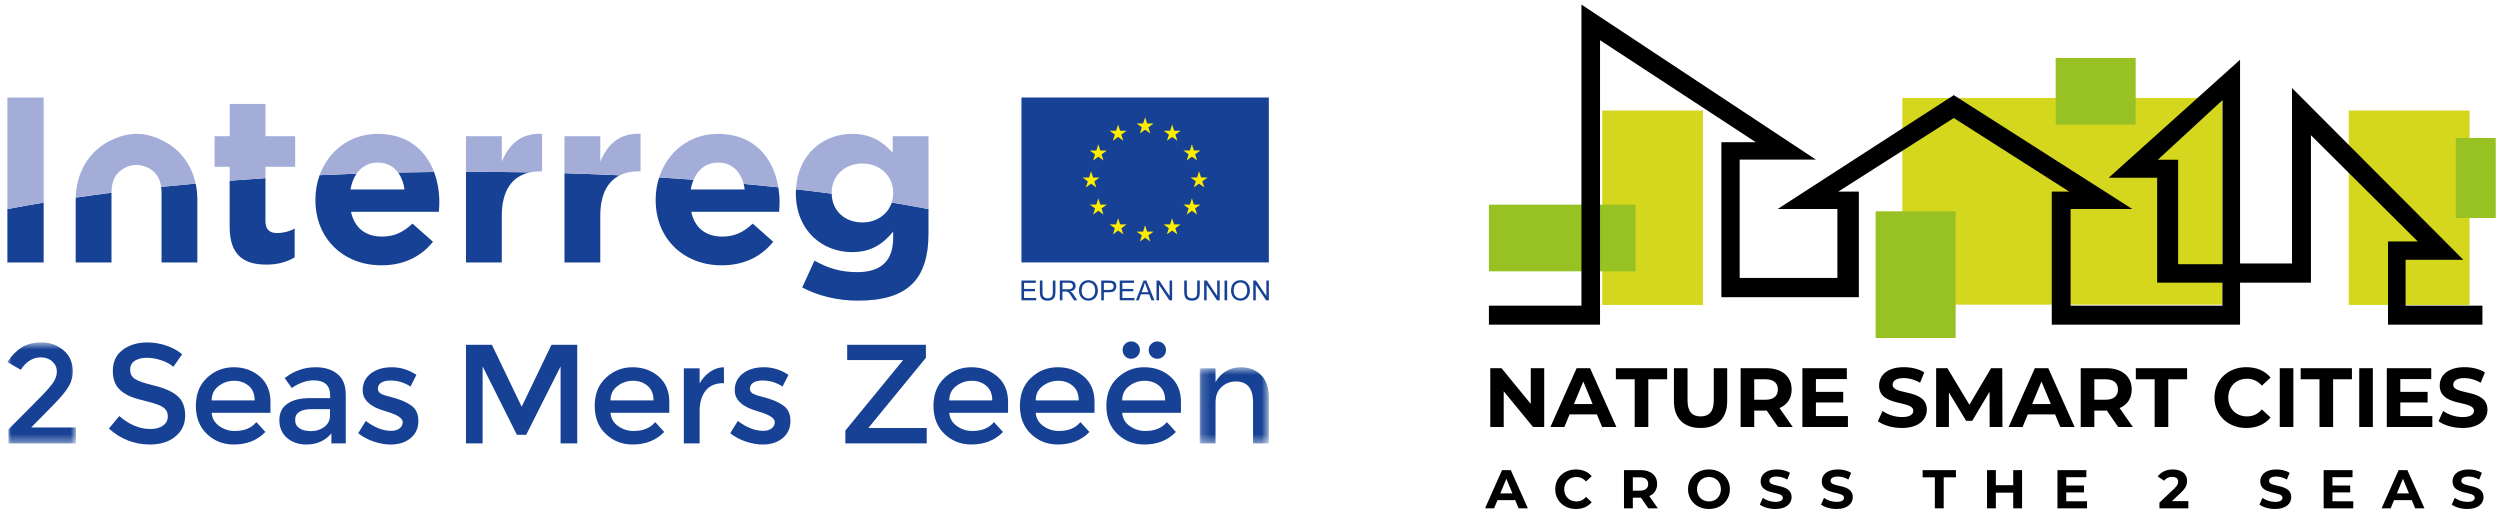 <?xml version="1.0" encoding="UTF-8"?>
<svg width="296px" height="61px" viewBox="0 0 296 61" version="1.1" xmlns="http://www.w3.org/2000/svg" xmlns:xlink="http://www.w3.org/1999/xlink">
    <!-- Generator: Sketch 59.1 (86144) - https://sketch.com -->
    <title>logo</title>
    <desc>Created with Sketch.</desc>
    <defs>
        <polygon id="path-1" points="49.362 11.053 87.257 11.053 87.257 35.526 49.362 35.526"></polygon>
        <polygon id="path-3" points="13.836 18.478 25.678 12.632 25.678 35.526 13.836 35.526"></polygon>
        <polygon id="path-5" points="102.257 19.185 116.467 12.632 116.467 35.526 102.257 35.526"></polygon>
        <polygon id="path-7" points="0.414 23.684 17.783 23.684 17.783 31.579 0.414 31.579"></polygon>
        <polygon id="path-9" points="46.204 24.474 55.678 24.474 55.678 39.474 46.204 39.474"></polygon>
        <polygon id="path-11" points="0 0.661 8.115 0.661 8.115 12.616 0 12.616"></polygon>
        <polygon id="path-13" points="0.176 0.599 8.358 0.599 8.358 9.615 0.176 9.615"></polygon>
    </defs>
    <g id="Desktop" stroke="none" stroke-width="1" fill="none" fill-rule="evenodd">
        <g id="Hero" transform="translate(-45, -16)">
            <g id="Hero-image" transform="translate(-1085, -915)">
                <g id="Group" transform="translate(125, 0)">
                    <g id="logo" transform="translate(1005.873, 931.546)">
                        <g id="nature-smart-cities-logo" transform="translate(175, 0)">
                            <mask id="mask-2" fill="white">
                                <use xlink:href="#path-1"></use>
                            </mask>
                            <g id="Clip-2"></g>
                            <polygon id="Fill-1" fill="#D5D71E" points="49.362 35.526 87.257 35.526 87.257 11.053 49.362 11.053"></polygon>
                            <mask id="mask-4" fill="white">
                                <use xlink:href="#path-3"></use>
                            </mask>
                            <g id="Clip-5"></g>
                            <polygon id="Fill-4" fill="#D5D71E" points="13.832 35.56 25.768 35.56 25.768 12.539 13.832 12.539"></polygon>
                            <mask id="mask-6" fill="white">
                                <use xlink:href="#path-5"></use>
                            </mask>
                            <g id="Clip-8"></g>
                            <polygon id="Fill-7" fill="#D5D71E" points="102.221 35.56 116.526 35.56 116.526 12.539 102.221 12.539"></polygon>
                            <mask id="mask-8" fill="white">
                                <use xlink:href="#path-7"></use>
                            </mask>
                            <g id="Clip-11"></g>
                            <polygon id="Fill-10" fill="#98C223" points="0.414 31.579 17.783 31.579 17.783 23.684 0.414 23.684"></polygon>
                            <mask id="mask-10" fill="white">
                                <use xlink:href="#path-9"></use>
                            </mask>
                            <g id="Clip-14"></g>
                            <polygon id="Fill-13" fill="#98C223" points="46.204 39.474 55.678 39.474 55.678 24.474 46.204 24.474"></polygon>
                            <polygon id="Fill-16" fill="#98C223" points="67.52 14.211 76.993 14.211 76.993 6.316 67.52 6.316"></polygon>
                            <polygon id="Fill-18" fill="#98C223" points="114.888 25.263 119.625 25.263 119.625 15.789 114.888 15.789"></polygon>
                            <path d="M11.371,0 L39.126,18.351 L30.104,18.351 L30.104,32.364 L41.673,32.364 L41.673,24.203 L34.596,24.203 L55.455,10.718 L76.593,24.203 L69.286,24.203 L69.286,35.646 L87.26,35.646 L87.26,32.921 L79.534,32.921 L79.534,20.496 L73.799,20.496 L89.349,6.53 L89.349,30.647 L95.5,30.647 L95.5,9.876 L115.787,30.214 L108.952,30.214 L108.952,35.646 L118.046,35.646 L118.046,37.895 L106.866,37.895 L106.866,28.041 L110.387,28.041 L97.742,15.463 L97.742,32.921 L89.349,32.921 L89.349,37.895 L67.058,37.895 L67.058,22.137 L69.118,22.137 L55.455,13.427 L41.781,22.137 L44.216,22.137 L44.216,34.64 L27.939,34.64 L27.939,16.287 L32.007,16.287 L13.571,4.217 L13.571,37.895 L0.414,37.895 L0.414,35.646 L11.371,35.646 L11.371,0 Z M87.275,11.303 L79.614,18.369 L82.014,18.369 L82.014,30.732 L87.275,30.732 L87.275,11.303 Z" id="Combined-Shape" fill="#000000"></path>
                            <path d="M26.467,55.037 C27.89,55.037 28.944,56.026 28.944,57.377 C28.944,58.729 27.89,59.718 26.467,59.718 C25.038,59.718 23.991,58.722 23.991,57.377 C23.991,56.032 25.038,55.037 26.467,55.037 Z M10.724,55.037 C11.507,55.037 12.159,55.322 12.586,55.839 L11.914,56.459 C11.61,56.11 11.229,55.929 10.776,55.929 C9.929,55.929 9.328,56.524 9.328,57.377 C9.328,58.231 9.929,58.825 10.776,58.825 C11.229,58.825 11.61,58.645 11.914,58.289 L12.586,58.91 C12.159,59.434 11.507,59.718 10.718,59.718 C9.314,59.718 8.267,58.742 8.267,57.377 C8.267,56.013 9.314,55.037 10.724,55.037 Z M93.649,55.037 C94.217,55.037 94.799,55.172 95.22,55.438 L94.896,56.233 C94.476,55.993 94.043,55.877 93.642,55.877 C93.021,55.877 92.782,56.11 92.782,56.394 C92.782,57.229 95.413,56.653 95.413,58.315 C95.413,59.072 94.787,59.718 93.493,59.718 C92.775,59.718 92.051,59.505 91.65,59.194 L92.006,58.405 C92.387,58.684 92.957,58.877 93.5,58.877 C94.12,58.877 94.373,58.671 94.373,58.393 C94.373,57.546 91.742,58.128 91.742,56.447 C91.742,55.677 92.362,55.037 93.649,55.037 Z M34.491,55.037 C35.06,55.037 35.642,55.172 36.062,55.438 L35.739,56.233 C35.319,55.993 34.885,55.877 34.484,55.877 C33.864,55.877 33.624,56.11 33.624,56.394 C33.624,57.229 36.256,56.653 36.256,58.315 C36.256,59.072 35.629,59.718 34.336,59.718 C33.618,59.718 32.894,59.505 32.493,59.194 L32.848,58.405 C33.23,58.684 33.799,58.877 34.342,58.877 C34.963,58.877 35.215,58.671 35.215,58.393 C35.215,57.546 32.584,58.128 32.584,56.447 C32.584,55.677 33.204,55.037 34.491,55.037 Z M41.732,55.037 C42.302,55.037 42.883,55.172 43.303,55.438 L42.98,56.233 C42.56,55.993 42.126,55.877 41.726,55.877 C41.105,55.877 40.866,56.11 40.866,56.394 C40.866,57.229 43.498,56.653 43.498,58.315 C43.498,59.072 42.87,59.718 41.577,59.718 C40.859,59.718 40.134,59.505 39.734,59.194 L40.089,58.405 C40.472,58.684 41.04,58.877 41.583,58.877 C42.204,58.877 42.456,58.671 42.456,58.393 C42.456,57.546 39.824,58.128 39.824,56.447 C39.824,55.677 40.446,55.037 41.732,55.037 Z M116.413,55.037 C116.982,55.037 117.564,55.172 117.984,55.438 L117.661,56.233 C117.24,55.993 116.807,55.877 116.406,55.877 C115.786,55.877 115.547,56.11 115.547,56.394 C115.547,57.229 118.178,56.653 118.178,58.315 C118.178,59.072 117.551,59.718 116.258,59.718 C115.54,59.718 114.816,59.505 114.414,59.194 L114.771,58.405 C115.152,58.684 115.721,58.877 116.264,58.877 C116.885,58.877 117.137,58.671 117.137,58.393 C117.137,57.546 114.506,58.128 114.506,56.447 C114.506,55.677 115.127,55.037 116.413,55.037 Z M60.436,55.114 L60.436,56.899 L62.492,56.899 L62.492,55.114 L63.54,55.114 L63.54,59.641 L62.492,59.641 L62.492,57.785 L60.436,57.785 L60.436,59.641 L59.389,59.641 L59.389,55.114 L60.436,55.114 Z M71.15,55.114 L71.15,55.956 L68.77,55.956 L68.77,56.938 L70.871,56.938 L70.871,57.752 L68.77,57.752 L68.77,58.8 L71.233,58.8 L71.233,59.641 L67.73,59.641 L67.73,55.114 L71.15,55.114 Z M55.71,55.114 L55.71,55.967 L54.261,55.967 L54.261,59.641 L53.214,59.641 L53.214,55.967 L51.766,55.967 L51.766,55.114 L55.71,55.114 Z M18.366,55.114 C19.575,55.114 20.331,55.742 20.331,56.757 C20.331,57.436 19.989,57.933 19.401,58.186 L20.416,59.641 L19.291,59.641 L18.418,58.38 L17.454,58.38 L17.454,59.641 L16.407,59.641 L16.407,55.114 L18.366,55.114 Z M102.667,55.114 L102.667,55.956 L100.288,55.956 L100.288,56.938 L102.39,56.938 L102.39,57.752 L100.288,57.752 L100.288,58.8 L102.752,58.8 L102.752,59.641 L99.247,59.641 L99.247,55.114 L102.667,55.114 Z M81.396,55.037 C82.405,55.037 83.078,55.554 83.078,56.376 C83.078,56.814 82.956,57.216 82.322,57.804 L81.28,58.787 L83.226,58.787 L83.226,59.641 L79.806,59.641 L79.806,58.961 L81.552,57.313 C81.953,56.931 82.024,56.698 82.024,56.479 C82.024,56.123 81.778,55.916 81.3,55.916 C80.912,55.916 80.582,56.064 80.363,56.368 L79.599,55.877 C79.948,55.367 80.582,55.037 81.396,55.037 Z M3.005,55.114 L5.028,59.641 L3.929,59.641 L3.528,58.671 L1.427,58.671 L1.026,59.641 L1.27897692e-13,59.641 L1.27897692e-13,59.534 L1.97,55.114 L3.005,55.114 Z M109.159,55.114 L111.183,59.641 L110.083,59.641 L109.682,58.671 L107.581,58.671 L107.18,59.641 L106.107,59.641 L108.125,55.114 L109.159,55.114 Z M26.467,55.929 C25.659,55.929 25.052,56.518 25.052,57.377 C25.052,58.237 25.659,58.825 26.467,58.825 C27.276,58.825 27.883,58.237 27.883,57.377 C27.883,56.518 27.276,55.929 26.467,55.929 Z M2.481,56.143 L1.763,57.876 L3.198,57.876 L2.481,56.143 Z M108.635,56.143 L107.918,57.876 L109.352,57.876 L108.635,56.143 Z M18.308,55.967 L17.454,55.967 L17.454,57.546 L18.308,57.546 C18.948,57.546 19.272,57.248 19.272,56.757 C19.272,56.259 18.948,55.967 18.308,55.967 Z M90.101,42.927 C91.305,42.927 92.309,43.363 92.966,44.16 L91.932,45.114 C91.464,44.578 90.877,44.299 90.181,44.299 C88.878,44.299 87.953,45.214 87.953,46.527 C87.953,47.841 88.878,48.756 90.181,48.756 C90.877,48.756 91.464,48.477 91.932,47.931 L92.966,48.885 C92.309,49.69 91.305,50.128 90.092,50.128 C87.932,50.128 86.321,48.626 86.321,46.527 C86.321,44.428 87.932,42.927 90.101,42.927 Z M49.546,42.927 C50.421,42.927 51.317,43.135 51.963,43.543 L51.466,44.767 C50.819,44.398 50.153,44.219 49.536,44.219 C48.581,44.219 48.213,44.578 48.213,45.015 C48.213,46.299 52.262,45.413 52.262,47.969 C52.262,49.134 51.297,50.128 49.307,50.128 C48.203,50.128 47.089,49.8 46.472,49.322 L47.019,48.109 C47.606,48.537 48.482,48.835 49.317,48.835 C50.272,48.835 50.66,48.517 50.66,48.089 C50.66,46.786 46.611,47.681 46.611,45.095 C46.611,43.911 47.567,42.927 49.546,42.927 Z M23.931,43.046 L23.931,46.885 C23.931,48.208 24.508,48.756 25.483,48.756 C26.468,48.756 27.036,48.208 27.036,46.885 L27.036,43.046 L28.626,43.046 L28.626,46.945 C28.626,48.994 27.452,50.128 25.473,50.128 C23.494,50.128 22.32,48.994 22.32,46.945 L22.32,43.046 L23.931,43.046 Z M115.925,42.927 C116.8,42.927 117.696,43.135 118.342,43.543 L117.845,44.767 C117.198,44.398 116.532,44.219 115.915,44.219 C114.96,44.219 114.592,44.578 114.592,45.015 C114.592,46.299 118.641,45.413 118.641,47.969 C118.641,49.134 117.675,50.128 115.686,50.128 C114.582,50.128 113.468,49.8 112.851,49.322 L113.398,48.109 C113.985,48.537 114.861,48.835 115.696,48.835 C116.651,48.835 117.039,48.517 117.039,48.089 C117.039,46.786 112.99,47.681 112.99,45.095 C112.99,43.911 113.946,42.927 115.925,42.927 Z M1.908,43.046 L5.37,47.274 L5.37,43.046 L6.961,43.046 L6.961,50.008 L5.638,50.008 L2.167,45.782 L2.167,50.008 L0.576,50.008 L0.576,43.046 L1.908,43.046 Z M66.646,43.046 L69.759,50.008 L68.068,50.008 L67.451,48.517 L64.218,48.517 L63.602,50.008 L61.95,50.008 L65.054,43.046 L66.646,43.046 Z M54.699,43.046 L57.305,47.373 L59.871,43.046 L61.194,43.046 L61.214,50.008 L59.702,50.008 L59.692,45.831 L57.643,49.273 L56.917,49.273 L54.878,45.921 L54.878,50.008 L53.366,50.008 L53.366,43.046 L54.699,43.046 Z M12.392,43.046 L15.506,50.008 L13.815,50.008 L13.198,48.517 L9.966,48.517 L9.349,50.008 L7.697,50.008 L10.801,43.046 L12.392,43.046 Z M105.072,43.046 L105.072,50.008 L103.461,50.008 L103.461,43.046 L105.072,43.046 Z M83.079,43.046 L83.079,44.359 L80.851,44.359 L80.851,50.008 L79.239,50.008 L79.239,44.359 L77.01,44.359 L77.01,43.046 L83.079,43.046 Z M42.792,43.046 L42.792,44.339 L39.131,44.339 L39.131,45.851 L42.364,45.851 L42.364,47.105 L39.131,47.105 L39.131,48.716 L42.921,48.716 L42.921,50.008 L37.53,50.008 L37.53,43.046 L42.792,43.046 Z M95.661,43.046 L95.661,50.008 L94.05,50.008 L94.05,43.046 L95.661,43.046 Z M21.515,43.046 L21.515,44.359 L19.286,44.359 L19.286,50.008 L17.675,50.008 L17.675,44.359 L15.447,44.359 L15.447,43.046 L21.515,43.046 Z M111.985,43.046 L111.985,44.339 L108.324,44.339 L108.324,45.851 L111.557,45.851 L111.557,47.105 L108.324,47.105 L108.324,48.716 L112.115,48.716 L112.115,50.008 L106.723,50.008 L106.723,43.046 L111.985,43.046 Z M102.595,43.046 L102.595,44.359 L100.367,44.359 L100.367,50.008 L98.755,50.008 L98.755,44.359 L96.527,44.359 L96.527,43.046 L102.595,43.046 Z M33.232,43.046 C35.092,43.046 36.257,44.011 36.257,45.572 C36.257,46.617 35.729,47.383 34.824,47.77 L36.385,50.008 L34.655,50.008 L33.312,48.069 L31.829,48.069 L31.829,50.008 L30.218,50.008 L30.218,43.046 L33.232,43.046 Z M73.499,43.046 C75.36,43.046 76.523,44.011 76.523,45.572 C76.523,46.617 75.996,47.383 75.091,47.77 L76.652,50.008 L74.922,50.008 L73.579,48.069 L72.097,48.069 L72.097,50.008 L70.485,50.008 L70.485,43.046 L73.499,43.046 Z M65.84,44.627 L64.736,47.293 L66.943,47.293 L65.84,44.627 Z M11.587,44.627 L10.483,47.293 L12.691,47.293 L11.587,44.627 Z M73.41,44.359 L72.097,44.359 L72.097,46.786 L73.41,46.786 C74.394,46.786 74.892,46.328 74.892,45.572 C74.892,44.807 74.394,44.359 73.41,44.359 Z M33.143,44.359 L31.829,44.359 L31.829,46.786 L33.143,46.786 C34.127,46.786 34.626,46.328 34.626,45.572 C34.626,44.807 34.127,44.359 33.143,44.359 Z" id="Combined-Shape" fill="#000000"></path>
                        </g>
                        <g id="interreg-logo" transform="translate(0, 11)">
                            <g id="Group-3" transform="translate(0, 28.336)">
                                <mask id="mask-12" fill="white">
                                    <use xlink:href="#path-11"></use>
                                </mask>
                                <g id="Clip-2"></g>
                                <path d="M5.36,5.503 C5.694,5.047 5.86,4.584 5.86,4.117 C5.86,3.65 5.683,3.252 5.326,2.924 C4.97,2.596 4.519,2.431 3.974,2.431 C3.017,2.431 2.221,2.921 1.587,3.9 L-0,2.982 C0.511,2.213 1.078,1.636 1.695,1.246 C2.314,0.856 3.109,0.661 4.082,0.661 C5.056,0.661 5.911,0.971 6.646,1.587 C7.38,2.207 7.747,3.049 7.747,4.117 C7.747,4.718 7.591,5.292 7.279,5.838 C6.968,6.383 6.395,7.084 5.56,7.941 L2.821,10.728 L8.115,10.728 L8.115,12.616 L0.135,12.616 L0.135,10.946 L3.673,7.389 C4.465,6.588 5.026,5.959 5.36,5.503" id="Fill-1" fill="#164194" mask="url(#mask-12)"></path>
                            </g>
                            <path d="M16.5,30.817 C15.928,30.817 15.457,30.934 15.09,31.168 C14.722,31.402 14.539,31.754 14.539,32.227 C14.539,32.701 14.722,33.063 15.09,33.313 C15.457,33.563 16.239,33.832 17.434,34.123 C18.631,34.412 19.532,34.819 20.14,35.341 C20.746,35.864 21.05,36.634 21.05,37.654 C21.05,38.672 20.665,39.499 19.897,40.133 C19.13,40.768 18.122,41.084 16.876,41.084 C15.051,41.084 13.431,40.456 12.018,39.197 L13.253,37.713 C14.433,38.737 15.657,39.249 16.925,39.249 C17.561,39.249 18.064,39.112 18.437,38.839 C18.809,38.566 18.997,38.205 18.997,37.753 C18.997,37.303 18.82,36.953 18.471,36.702 C18.12,36.451 17.515,36.224 16.659,36.018 C15.802,35.812 15.151,35.623 14.706,35.449 C14.261,35.278 13.865,35.053 13.521,34.774 C12.83,34.251 12.484,33.449 12.484,32.37 C12.484,31.289 12.877,30.457 13.662,29.873 C14.447,29.29 15.418,28.997 16.576,28.997 C17.321,28.997 18.061,29.119 18.796,29.365 C19.53,29.609 20.165,29.955 20.698,30.399 L19.647,31.885 C19.303,31.575 18.835,31.317 18.245,31.118 C17.655,30.917 17.073,30.817 16.5,30.817" id="Fill-4" fill="#164194"></path>
                            <path d="M24.188,35.859 L29.28,35.859 C29.28,35.113 29.046,34.54 28.579,34.14 C28.111,33.739 27.536,33.538 26.851,33.538 C26.166,33.538 25.55,33.748 25.006,34.165 C24.461,34.581 24.188,35.146 24.188,35.859 L24.188,35.859 Z M31.15,37.327 L24.188,37.327 C24.232,37.974 24.527,38.494 25.073,38.889 C25.618,39.284 26.241,39.482 26.942,39.482 C28.056,39.482 28.901,39.131 29.48,38.431 L30.55,39.598 C29.593,40.591 28.345,41.084 26.809,41.084 C25.562,41.084 24.503,40.67 23.629,39.841 C22.754,39.013 22.317,37.898 22.317,36.502 C22.317,35.104 22.763,33.994 23.654,33.17 C24.544,32.347 25.592,31.936 26.801,31.936 C28.008,31.936 29.035,32.3 29.882,33.03 C30.727,33.757 31.15,34.762 31.15,36.043 L31.15,37.327 Z" id="Fill-6" fill="#164194"></path>
                            <path d="M38.196,37.646 L38.196,36.894 L36.092,36.894 C34.746,36.894 34.072,37.317 34.072,38.163 C34.072,38.597 34.238,38.928 34.573,39.156 C34.907,39.384 35.372,39.499 35.968,39.499 C36.562,39.499 37.083,39.331 37.528,38.999 C37.974,38.664 38.196,38.213 38.196,37.646 L38.196,37.646 Z M40.066,40.951 L38.363,40.951 L38.363,39.766 C37.627,40.646 36.643,41.085 35.407,41.085 C34.483,41.085 33.718,40.823 33.112,40.301 C32.505,39.777 32.202,39.079 32.202,38.204 C32.202,37.33 32.525,36.678 33.17,36.244 C33.815,35.809 34.69,35.592 35.791,35.592 L38.213,35.592 L38.213,35.258 C38.213,34.078 37.556,33.488 36.242,33.488 C35.419,33.488 34.561,33.788 33.671,34.39 L32.837,33.221 C33.916,32.364 35.141,31.936 36.511,31.936 C37.556,31.936 38.411,32.2 39.073,32.729 C39.734,33.257 40.066,34.089 40.066,35.224 L40.066,40.951 Z" id="Fill-8" fill="#164194"></path>
                            <path d="M48.664,38.297 C48.664,39.143 48.358,39.818 47.745,40.326 C47.133,40.832 46.35,41.086 45.392,41.086 C44.745,41.086 44.075,40.968 43.38,40.735 C42.684,40.501 42.069,40.172 41.535,39.749 L42.436,38.297 C43.473,39.076 44.473,39.466 45.442,39.466 C45.865,39.466 46.198,39.368 46.443,39.173 C46.688,38.98 46.811,38.731 46.811,38.431 C46.811,37.985 46.221,37.585 45.042,37.228 C44.952,37.195 44.886,37.173 44.841,37.162 C42.993,36.661 42.069,35.826 42.069,34.657 C42.069,33.833 42.39,33.175 43.03,32.679 C43.671,32.183 44.502,31.935 45.526,31.935 C46.549,31.935 47.518,32.236 48.43,32.838 L47.73,34.222 C47.006,33.745 46.221,33.505 45.375,33.505 C44.931,33.505 44.568,33.586 44.29,33.747 C44.012,33.909 43.872,34.15 43.872,34.474 C43.872,34.762 44.017,34.974 44.307,35.108 C44.507,35.208 44.787,35.303 45.15,35.392 C45.51,35.48 45.831,35.569 46.11,35.659 C46.388,35.749 46.658,35.848 46.92,35.959 C47.182,36.07 47.462,36.227 47.762,36.426 C48.364,36.826 48.664,37.45 48.664,38.297" id="Fill-10" fill="#164194"></path>
                            <polygon id="Fill-12" fill="#164194" points="56.269 40.951 54.298 40.951 54.298 29.281 57.37 29.281 60.893 36.61 64.417 29.281 67.472 29.281 67.472 40.951 65.501 40.951 65.501 31.836 61.428 39.933 60.325 39.933 56.269 31.836"></polygon>
                            <path d="M71.411,35.859 L76.504,35.858 C76.504,35.113 76.27,34.539 75.802,34.138 C75.334,33.738 74.759,33.537 74.074,33.537 C73.39,33.537 72.774,33.747 72.229,34.165 C71.685,34.581 71.411,35.146 71.411,35.859 L71.411,35.859 Z M78.373,37.327 L71.411,37.327 C71.455,37.974 71.751,38.494 72.297,38.889 C72.841,39.283 73.465,39.481 74.166,39.481 C75.28,39.481 76.125,39.13 76.704,38.429 L77.773,39.598 C76.816,40.588 75.568,41.083 74.032,41.083 C72.786,41.083 71.727,40.67 70.852,39.841 C69.978,39.013 69.541,37.898 69.541,36.502 C69.541,35.104 69.987,33.994 70.878,33.17 C71.767,32.347 72.816,31.935 74.025,31.935 C75.232,31.935 76.258,32.299 77.105,33.028 C77.95,33.757 78.373,34.762 78.373,36.041 L78.373,37.327 Z" id="Fill-14" fill="#164194"></path>
                            <path d="M84.751,33.821 C83.827,33.821 83.131,34.122 82.664,34.722 C82.197,35.325 81.963,36.13 81.963,37.144 L81.963,40.95 L80.093,40.95 L80.093,32.068 L81.963,32.068 L81.963,33.854 C82.264,33.297 82.673,32.841 83.19,32.485 C83.707,32.129 84.256,31.946 84.835,31.935 L84.851,33.821 L84.751,33.821 Z" id="Fill-16" fill="#164194"></path>
                            <path d="M92.715,38.296 C92.715,39.142 92.409,39.817 91.796,40.325 C91.184,40.831 90.4,41.085 89.443,41.085 C88.796,41.085 88.126,40.967 87.431,40.734 C86.735,40.5 86.12,40.171 85.585,39.748 L86.487,38.296 C87.523,39.075 88.524,39.465 89.493,39.465 C89.916,39.465 90.249,39.367 90.494,39.172 C90.739,38.979 90.862,38.73 90.862,38.43 C90.862,37.984 90.271,37.584 89.092,37.227 C89.002,37.194 88.937,37.172 88.892,37.161 C87.044,36.66 86.12,35.825 86.12,34.656 C86.12,33.832 86.44,33.174 87.081,32.678 C87.721,32.182 88.552,31.934 89.577,31.934 C90.6,31.934 91.569,32.235 92.481,32.837 L91.78,34.221 C91.057,33.744 90.271,33.504 89.425,33.504 C88.981,33.504 88.618,33.585 88.341,33.746 C88.063,33.908 87.923,34.149 87.923,34.473 C87.923,34.761 88.068,34.973 88.357,35.107 C88.558,35.207 88.838,35.302 89.2,35.391 C89.561,35.479 89.882,35.568 90.16,35.658 C90.439,35.748 90.709,35.847 90.97,35.958 C91.233,36.069 91.513,36.226 91.813,36.425 C92.415,36.825 92.715,37.449 92.715,38.296" id="Fill-18" fill="#164194"></path>
                            <polygon id="Fill-20" fill="#164194" points="106.014 31.083 99.435 31.083 99.435 29.281 108.752 29.281 108.752 30.817 101.974 39.081 101.974 39.13 108.852 39.13 108.852 40.951 99.217 40.951 99.217 39.43 106.014 31.134"></polygon>
                            <path d="M111.52,35.858 L116.612,35.858 C116.612,35.113 116.378,34.539 115.911,34.139 C115.443,33.738 114.868,33.538 114.183,33.538 C113.498,33.538 112.882,33.747 112.338,34.164 C111.793,34.58 111.52,35.146 111.52,35.858 L111.52,35.858 Z M118.482,37.327 L111.52,37.327 C111.564,37.973 111.859,38.494 112.405,38.888 C112.95,39.283 113.573,39.481 114.274,39.481 C115.388,39.481 116.233,39.13 116.812,38.43 L117.882,39.598 C116.925,40.59 115.677,41.083 114.141,41.083 C112.894,41.083 111.835,40.669 110.961,39.84 C110.086,39.012 109.649,37.897 109.649,36.502 C109.649,35.104 110.095,33.993 110.986,33.169 C111.876,32.347 112.924,31.935 114.133,31.935 C115.34,31.935 116.367,32.299 117.214,33.029 C118.059,33.757 118.482,34.762 118.482,36.042 L118.482,37.327 Z" id="Fill-22" fill="#164194"></path>
                            <path d="M121.755,35.858 L126.848,35.858 C126.848,35.113 126.614,34.539 126.147,34.139 C125.678,33.738 125.103,33.538 124.419,33.538 C123.734,33.538 123.118,33.747 122.574,34.164 C122.029,34.58 121.755,35.146 121.755,35.858 L121.755,35.858 Z M128.718,37.327 L121.755,37.327 C121.8,37.973 122.095,38.494 122.641,38.888 C123.186,39.283 123.809,39.481 124.51,39.481 C125.624,39.481 126.469,39.13 127.048,38.43 L128.118,39.598 C127.161,40.59 125.913,41.083 124.377,41.083 C123.13,41.083 122.071,40.669 121.197,39.84 C120.322,39.012 119.885,37.897 119.885,36.502 C119.885,35.104 120.331,33.993 121.222,33.169 C122.112,32.347 123.16,31.935 124.369,31.935 C125.576,31.935 126.603,32.299 127.449,33.029 C128.295,33.757 128.718,34.762 128.718,36.042 L128.718,37.327 Z" id="Fill-24" fill="#164194"></path>
                            <path d="M136.157,30.933 C135.873,30.933 135.631,30.832 135.43,30.631 C135.231,30.433 135.131,30.191 135.131,29.905 C135.131,29.621 135.231,29.38 135.43,29.179 C135.631,28.979 135.873,28.88 136.157,28.88 C136.441,28.88 136.684,28.976 136.884,29.172 C137.082,29.366 137.184,29.608 137.184,29.897 C137.184,30.188 137.082,30.433 136.884,30.631 C136.684,30.832 136.441,30.933 136.157,30.933 L136.157,30.933 Z M132.334,30.631 C132.139,30.433 132.042,30.188 132.042,29.897 C132.042,29.608 132.141,29.366 132.342,29.172 C132.543,28.976 132.785,28.88 133.068,28.88 C133.352,28.88 133.594,28.976 133.794,29.172 C133.995,29.366 134.095,29.608 134.095,29.897 C134.095,30.188 133.992,30.433 133.786,30.631 C133.58,30.832 133.336,30.933 133.052,30.933 C132.768,30.933 132.529,30.832 132.334,30.631 L132.334,30.631 Z M131.991,35.858 L137.082,35.858 C137.082,35.113 136.849,34.54 136.382,34.139 C135.914,33.738 135.339,33.537 134.654,33.537 C133.969,33.537 133.354,33.746 132.809,34.164 C132.265,34.58 131.991,35.146 131.991,35.858 L131.991,35.858 Z M138.953,37.327 L131.991,37.327 C132.035,37.972 132.331,38.494 132.876,38.888 C133.421,39.283 134.045,39.481 134.747,39.481 C135.86,39.481 136.705,39.13 137.283,38.429 L138.352,39.597 C137.396,40.589 136.148,41.084 134.612,41.084 C133.366,41.084 132.307,40.669 131.432,39.84 C130.558,39.011 130.121,37.898 130.121,36.502 C130.121,35.104 130.567,33.993 131.457,33.169 C132.348,32.347 133.396,31.935 134.604,31.935 C135.812,31.935 136.839,32.299 137.684,33.029 C138.531,33.757 138.953,34.762 138.953,36.041 L138.953,37.327 Z" id="Fill-26" fill="#164194"></path>
                            <g id="Group-30" transform="translate(141, 31.336)">
                                <mask id="mask-14" fill="white">
                                    <use xlink:href="#path-13"></use>
                                </mask>
                                <g id="Clip-29"></g>
                                <path d="M2.047,4.806 L2.047,9.615 L0.176,9.615 L0.176,0.732 L2.047,0.732 L2.047,2.352 C2.346,1.806 2.762,1.379 3.29,1.067 C3.818,0.755 4.39,0.599 5.002,0.599 C6.005,0.599 6.814,0.905 7.43,1.516 C8.049,2.13 8.358,3.014 8.358,4.171 L8.358,9.615 L6.488,9.615 L6.488,4.739 C6.488,3.103 5.809,2.285 4.451,2.285 C3.804,2.285 3.244,2.499 2.765,2.929 C2.286,3.357 2.047,3.983 2.047,4.806" id="Fill-28" fill="#164194" mask="url(#mask-14)"></path>
                            </g>
                            <path d="M4.297,19.532 L4.297,12.443 C2.83,12.687 1.396,12.94 0.001,13.206 L0.001,19.532 L4.297,19.532 Z" id="Fill-31" fill="#164194"></path>
                            <path d="M30.669,19.783 C32.092,19.783 33.124,19.448 34.016,18.919 L34.016,15.516 C33.402,15.85 32.705,16.045 31.924,16.045 C30.976,16.045 30.557,15.571 30.557,14.596 L30.557,9.547 C29.129,9.64 27.716,9.74 26.317,9.849 L26.317,15.292 C26.317,18.752 28.075,19.783 30.669,19.783" id="Fill-33" fill="#164194"></path>
                            <path d="M36.472,12.14 C36.472,16.715 39.791,19.866 44.283,19.866 C46.988,19.866 48.997,18.807 50.392,17.077 L47.965,14.929 C46.793,16.017 45.761,16.464 44.339,16.464 C42.442,16.464 41.102,15.459 40.685,13.535 L51.089,13.535 C51.116,13.144 51.145,12.754 51.145,12.419 C51.145,11.154 50.936,9.923 50.518,8.816 C49.093,8.83 47.675,8.853 46.263,8.883 C46.655,9.411 46.911,10.094 47.016,10.884 L40.628,10.884 C40.755,10.156 40.998,9.524 41.346,9.018 C39.878,9.069 38.42,9.127 36.974,9.194 C36.65,10.089 36.472,11.064 36.472,12.084 L36.472,12.14 Z" id="Fill-35" fill="#164194"></path>
                            <path d="M58.539,19.532 L58.539,14.009 C58.539,10.992 59.777,9.313 61.861,8.864 C59.437,8.819 56.993,8.795 54.531,8.795 C54.453,8.795 54.376,8.796 54.299,8.796 L54.299,19.532 L58.539,19.532 Z" id="Fill-37" fill="#164194"></path>
                            <path d="M70.2,19.532 L70.2,14.009 C70.2,11.519 71.043,9.941 72.507,9.212 C70.349,9.111 68.165,9.028 65.961,8.963 L65.961,19.532 L70.2,19.532 Z" id="Fill-39" fill="#164194"></path>
                            <path d="M76.757,12.14 C76.757,16.715 80.076,19.866 84.568,19.866 C87.273,19.866 89.282,18.807 90.677,17.077 L88.25,14.929 C87.078,16.017 86.046,16.464 84.624,16.464 C82.727,16.464 81.387,15.459 80.97,13.535 L91.374,13.535 C91.401,13.144 91.43,12.754 91.43,12.419 C91.43,11.811 91.377,11.214 91.283,10.631 C89.931,10.487 88.56,10.351 87.171,10.224 C87.228,10.434 87.271,10.654 87.301,10.884 L80.913,10.884 C80.985,10.467 81.098,10.084 81.245,9.736 C79.899,9.638 78.541,9.547 77.17,9.465 C76.905,10.286 76.757,11.165 76.757,12.084 L76.757,12.14 Z" id="Fill-41" fill="#164194"></path>
                            <path d="M93.356,11.331 C93.356,15.767 96.508,18.305 99.995,18.305 C102.255,18.305 103.621,17.384 104.877,15.878 L104.877,16.604 C104.877,19.282 103.51,20.676 100.609,20.676 C98.629,20.676 97.094,20.174 95.56,19.31 L94.11,22.49 C96.006,23.493 98.293,24.051 100.72,24.051 C103.621,24.051 105.77,23.438 107.164,22.043 C108.419,20.788 109.061,18.835 109.061,16.157 L109.061,13.206 C107.647,12.937 106.194,12.68 104.706,12.434 C104.245,13.862 102.889,14.79 101.222,14.79 C99.176,14.79 97.624,13.418 97.599,11.383 C96.214,11.201 94.805,11.027 93.375,10.864 C93.369,11 93.356,11.134 93.356,11.275 L93.356,11.331 Z" id="Fill-43" fill="#164194"></path>
                            <path d="M18.254,11.307 L18.254,12.762 L18.254,18.981 L18.254,19.527 L22.494,19.527 L22.494,12.135 L22.494,12.079 C22.494,11.428 22.422,10.795 22.29,10.187 C20.911,10.312 19.549,10.445 18.205,10.586 C18.235,10.813 18.254,11.051 18.254,11.307" id="Fill-45" fill="#164194"></path>
                            <path d="M8.088,12.135 L8.088,19.528 L12.327,19.528 L12.327,18.981 L12.327,12.762 L12.327,11.307 C12.327,11.294 12.33,11.283 12.33,11.27 C10.893,11.455 9.48,11.648 8.094,11.851 C8.093,11.927 8.088,12.002 8.088,12.079 L8.088,12.135 Z" id="Fill-47" fill="#164194"></path>
                            <polygon id="Fill-49" fill="#164194" points="120.066 19.527 149.357 19.527 149.357 -0 120.066 -0"></polygon>
                            <polygon id="Fill-51" fill="#164194" points="120.067 24.011 120.067 21.669 121.76 21.669 121.76 21.946 120.376 21.946 120.376 22.663 121.672 22.663 121.672 22.938 120.376 22.938 120.376 23.735 121.814 23.735 121.814 24.011"></polygon>
                            <path d="M123.78,21.669 L124.09,21.669 L124.09,23.022 C124.09,23.257 124.063,23.444 124.01,23.583 C123.957,23.722 123.861,23.834 123.721,23.921 C123.583,24.007 123.4,24.051 123.174,24.051 C122.956,24.051 122.775,24.013 122.635,23.938 C122.496,23.862 122.396,23.752 122.337,23.609 C122.278,23.467 122.247,23.27 122.247,23.022 L122.247,21.669 L122.557,21.669 L122.557,23.02 C122.557,23.224 122.577,23.374 122.614,23.471 C122.653,23.567 122.717,23.641 122.809,23.693 C122.901,23.746 123.014,23.772 123.147,23.772 C123.375,23.772 123.538,23.719 123.634,23.617 C123.731,23.513 123.78,23.314 123.78,23.02 L123.78,21.669 Z" id="Fill-52" fill="#164194"></path>
                            <path d="M124.921,22.703 L125.587,22.703 C125.728,22.703 125.839,22.689 125.92,22.659 C125.999,22.63 126.06,22.583 126.101,22.518 C126.143,22.454 126.163,22.384 126.163,22.308 C126.163,22.197 126.124,22.107 126.043,22.035 C125.963,21.963 125.836,21.928 125.662,21.928 L124.921,21.928 L124.921,22.703 Z M124.61,24.012 L124.61,21.669 L125.649,21.669 C125.858,21.669 126.017,21.69 126.125,21.732 C126.234,21.774 126.321,21.849 126.386,21.954 C126.451,22.062 126.484,22.179 126.484,22.308 C126.484,22.474 126.43,22.614 126.322,22.728 C126.214,22.842 126.048,22.915 125.824,22.945 C125.905,22.986 125.968,23.024 126.01,23.063 C126.1,23.145 126.187,23.25 126.268,23.373 L126.676,24.012 L126.286,24.012 L125.975,23.524 C125.884,23.383 125.81,23.276 125.752,23.202 C125.692,23.127 125.641,23.074 125.594,23.045 C125.548,23.015 125.501,22.995 125.453,22.983 C125.417,22.974 125.36,22.971 125.281,22.971 L124.921,22.971 L124.921,24.012 L124.61,24.012 Z" id="Fill-53" fill="#164194"></path>
                            <path d="M127.194,22.875 C127.194,23.158 127.27,23.38 127.422,23.543 C127.574,23.705 127.764,23.786 127.993,23.786 C128.227,23.786 128.419,23.704 128.569,23.54 C128.72,23.375 128.796,23.143 128.796,22.841 C128.796,22.651 128.763,22.484 128.699,22.342 C128.634,22.2 128.54,22.09 128.416,22.012 C128.292,21.933 128.152,21.894 127.998,21.894 C127.779,21.894 127.59,21.97 127.431,22.12 C127.273,22.271 127.194,22.523 127.194,22.875 M126.874,22.871 C126.874,22.481 126.979,22.177 127.188,21.957 C127.397,21.737 127.666,21.628 127.997,21.628 C128.213,21.628 128.407,21.679 128.581,21.782 C128.754,21.885 128.887,22.029 128.979,22.214 C129.069,22.399 129.115,22.609 129.115,22.843 C129.115,23.081 129.067,23.294 128.971,23.481 C128.875,23.669 128.739,23.81 128.564,23.906 C128.388,24.002 128.199,24.052 127.995,24.052 C127.775,24.052 127.578,23.998 127.404,23.891 C127.23,23.785 127.098,23.639 127.008,23.456 C126.92,23.27 126.874,23.076 126.874,22.871" id="Fill-54" fill="#164194"></path>
                            <path d="M129.824,22.783 L130.43,22.783 C130.63,22.783 130.772,22.745 130.857,22.671 C130.94,22.596 130.983,22.491 130.983,22.356 C130.983,22.258 130.958,22.174 130.908,22.105 C130.858,22.034 130.793,21.988 130.713,21.966 C130.66,21.952 130.564,21.946 130.423,21.946 L129.824,21.946 L129.824,22.783 Z M129.514,24.011 L129.514,21.67 L130.398,21.67 C130.554,21.67 130.672,21.676 130.754,21.691 C130.869,21.71 130.966,21.747 131.043,21.801 C131.122,21.855 131.184,21.93 131.23,22.027 C131.278,22.124 131.302,22.23 131.302,22.346 C131.302,22.546 131.239,22.714 131.112,22.852 C130.985,22.99 130.756,23.059 130.425,23.059 L129.824,23.059 L129.824,24.011 L129.514,24.011 Z" id="Fill-55" fill="#164194"></path>
                            <polygon id="Fill-56" fill="#164194" points="131.703 24.011 131.703 21.669 133.397 21.669 133.397 21.946 132.013 21.946 132.013 22.663 133.309 22.663 133.309 22.938 132.013 22.938 132.013 23.735 133.451 23.735 133.451 24.011"></polygon>
                            <path d="M134.298,23.05 L135.092,23.05 L134.848,22.401 C134.774,22.204 134.717,22.042 134.682,21.915 C134.651,22.065 134.61,22.214 134.556,22.363 L134.298,23.05 Z M133.622,24.012 L134.522,21.669 L134.856,21.669 L135.815,24.012 L135.461,24.012 L135.188,23.302 L134.208,23.302 L133.952,24.012 L133.622,24.012 Z" id="Fill-57" fill="#164194"></path>
                            <polygon id="Fill-58" fill="#164194" points="136.059 24.011 136.059 21.669 136.377 21.669 137.608 23.508 137.608 21.669 137.905 21.669 137.905 24.011 137.586 24.011 136.356 22.17 136.356 24.011"></polygon>
                            <path d="M140.872,21.669 L141.181,21.669 L141.181,23.022 C141.181,23.257 141.155,23.444 141.102,23.583 C141.049,23.722 140.953,23.834 140.813,23.921 C140.674,24.007 140.492,24.051 140.266,24.051 C140.046,24.051 139.867,24.013 139.727,23.938 C139.588,23.862 139.488,23.752 139.429,23.609 C139.369,23.467 139.339,23.27 139.339,23.022 L139.339,21.669 L139.649,21.669 L139.649,23.02 C139.649,23.224 139.669,23.374 139.706,23.471 C139.744,23.567 139.809,23.641 139.901,23.693 C139.993,23.746 140.106,23.772 140.239,23.772 C140.467,23.772 140.629,23.719 140.726,23.617 C140.823,23.513 140.872,23.314 140.872,23.02 L140.872,21.669 Z" id="Fill-59" fill="#164194"></path>
                            <polygon id="Fill-60" fill="#164194" points="141.695 24.011 141.695 21.669 142.013 21.669 143.243 23.508 143.243 21.669 143.54 21.669 143.54 24.011 143.222 24.011 141.992 22.17 141.992 24.011"></polygon>
                            <polygon id="Fill-61" fill="#164194" points="144.113 24.012 144.423 24.012 144.423 21.67 144.113 21.67"></polygon>
                            <path d="M145.196,22.875 C145.196,23.158 145.271,23.38 145.423,23.543 C145.575,23.705 145.765,23.786 145.994,23.786 C146.228,23.786 146.42,23.704 146.57,23.54 C146.721,23.375 146.797,23.143 146.797,22.841 C146.797,22.651 146.765,22.484 146.7,22.342 C146.636,22.2 146.541,22.09 146.417,22.012 C146.293,21.933 146.153,21.894 146,21.894 C145.781,21.894 145.591,21.97 145.433,22.12 C145.274,22.271 145.196,22.523 145.196,22.875 M144.876,22.871 C144.876,22.481 144.98,22.177 145.19,21.957 C145.398,21.737 145.667,21.628 145.998,21.628 C146.214,21.628 146.408,21.679 146.582,21.782 C146.756,21.885 146.888,22.029 146.98,22.214 C147.071,22.399 147.116,22.609 147.116,22.843 C147.116,23.081 147.068,23.294 146.972,23.481 C146.877,23.669 146.741,23.81 146.565,23.906 C146.389,24.002 146.2,24.052 145.996,24.052 C145.776,24.052 145.579,23.998 145.406,23.891 C145.231,23.785 145.1,23.639 145.01,23.456 C144.921,23.27 144.876,23.076 144.876,22.871" id="Fill-62" fill="#164194"></path>
                            <polygon id="Fill-63" fill="#164194" points="147.512 24.011 147.512 21.669 147.83 21.669 149.061 23.508 149.061 21.669 149.358 21.669 149.358 24.011 149.039 24.011 147.809 22.17 147.809 24.011"></polygon>
                            <path d="M4.297,0.005 L0.001,0.005 L0.001,13.205 C1.396,12.941 2.83,12.686 4.297,12.444 L4.297,0.005 Z" id="Fill-64" fill="#A3ADD8"></path>
                            <path d="M30.557,8.207 L34.072,8.207 L34.072,4.58 L30.557,4.58 L30.557,0.759 L26.317,0.759 L26.317,4.58 L24.532,4.58 L24.532,8.207 L26.317,8.207 L26.317,9.848 C27.716,9.74 29.129,9.64 30.557,9.548 L30.557,8.207 Z" id="Fill-65" fill="#A3ADD8"></path>
                            <path d="M43.864,7.705 C44.905,7.705 45.716,8.143 46.264,8.883 C47.674,8.853 49.093,8.83 50.518,8.816 C49.534,6.213 47.368,4.302 43.864,4.302 C40.553,4.302 38.005,6.339 36.974,9.194 C38.42,9.127 39.878,9.069 41.347,9.019 C41.917,8.19 42.772,7.705 43.864,7.705" id="Fill-66" fill="#A3ADD8"></path>
                            <path d="M61.861,8.865 C62.243,8.782 62.65,8.737 63.086,8.737 L63.31,8.737 L63.31,4.301 C60.799,4.19 59.404,5.528 58.539,7.594 L58.539,4.58 L54.299,4.58 L54.299,8.797 C54.376,8.797 54.454,8.796 54.531,8.796 C56.993,8.796 59.437,8.82 61.861,8.865" id="Fill-67" fill="#A3ADD8"></path>
                            <path d="M74.747,8.737 L74.97,8.737 L74.97,4.301 C72.46,4.19 71.065,5.529 70.201,7.593 L70.201,4.58 L65.96,4.58 L65.96,8.963 C68.165,9.028 70.349,9.111 72.506,9.212 C73.142,8.896 73.894,8.737 74.747,8.737" id="Fill-68" fill="#A3ADD8"></path>
                            <path d="M84.149,7.705 C85.718,7.705 86.77,8.696 87.172,10.224 C88.559,10.351 89.93,10.488 91.282,10.631 C90.714,7.15 88.427,4.302 84.149,4.302 C80.734,4.302 78.133,6.469 77.17,9.465 C78.541,9.547 79.899,9.638 81.245,9.736 C81.775,8.478 82.773,7.705 84.149,7.705" id="Fill-69" fill="#A3ADD8"></path>
                            <path d="M97.597,11.331 L97.597,11.275 C97.597,9.239 99.159,7.816 101.223,7.816 C103.288,7.816 104.878,9.239 104.878,11.275 L104.878,11.331 C104.878,11.724 104.817,12.092 104.707,12.434 C106.194,12.68 107.647,12.937 109.061,13.206 L109.061,4.58 L104.821,4.58 L104.821,6.533 C103.678,5.278 102.311,4.301 99.996,4.301 C96.673,4.301 93.569,6.662 93.375,10.864 C94.806,11.027 96.214,11.201 97.6,11.383 C97.6,11.365 97.597,11.349 97.597,11.331" id="Fill-70" fill="#A3ADD8"></path>
                            <path d="M14.084,8.236 C14.364,8.103 14.986,7.972 15.291,7.972 C15.596,7.972 16.217,8.103 16.497,8.236 C17.577,8.75 18.064,9.517 18.205,10.587 C19.548,10.445 20.911,10.313 22.29,10.188 C21.814,8.012 20.511,6.178 18.499,5.155 C17.575,4.686 16.503,4.3 15.291,4.3 C14.079,4.3 13.006,4.686 12.083,5.155 C9.575,6.429 8.166,8.966 8.094,11.851 C9.48,11.648 10.893,11.455 12.329,11.271 C12.337,9.824 12.786,8.854 14.084,8.236" id="Fill-71" fill="#A3ADD8"></path>
                            <polygon id="Fill-72" fill="#FFED00" points="134.088 4.255 134.707 3.804 135.324 4.255 135.089 3.525 135.717 3.073 134.943 3.073 134.707 2.336 134.469 3.076 133.696 3.073 134.323 3.525"></polygon>
                            <polygon id="Fill-73" fill="#FFED00" points="130.89 5.114 131.507 4.663 132.125 5.114 131.891 4.384 132.518 3.934 131.744 3.934 131.507 3.195 131.27 3.934 130.496 3.934 131.124 4.384"></polygon>
                            <polygon id="Fill-74" fill="#FFED00" points="129.167 5.541 128.931 6.28 128.157 6.28 128.785 6.732 128.55 7.459 129.167 7.008 129.786 7.459 129.55 6.732 130.177 6.28 129.404 6.28"></polygon>
                            <polygon id="Fill-75" fill="#FFED00" points="128.308 10.204 128.928 10.654 128.692 9.924 129.318 9.473 128.547 9.473 128.308 8.735 128.073 9.475 127.298 9.473 127.925 9.924 127.691 10.654"></polygon>
                            <polygon id="Fill-76" fill="#FFED00" points="129.404 12.678 129.167 11.939 128.931 12.679 128.157 12.678 128.785 13.13 128.549 13.859 129.167 13.406 129.785 13.859 129.55 13.13 130.177 12.678"></polygon>
                            <polygon id="Fill-77" fill="#FFED00" points="131.749 15.023 131.512 14.285 131.276 15.024 130.502 15.023 131.129 15.474 130.894 16.203 131.512 15.753 132.13 16.203 131.895 15.474 132.523 15.023"></polygon>
                            <polygon id="Fill-78" fill="#FFED00" points="134.943 15.872 134.706 15.133 134.47 15.873 133.695 15.872 134.323 16.324 134.088 17.053 134.707 16.603 135.324 17.053 135.089 16.324 135.717 15.872"></polygon>
                            <polygon id="Fill-79" fill="#FFED00" points="138.138 15.023 137.901 14.285 137.664 15.024 136.891 15.023 137.517 15.474 137.283 16.203 137.901 15.753 138.519 16.203 138.283 15.474 138.912 15.023"></polygon>
                            <polygon id="Fill-80" fill="#FFED00" points="140.483 12.678 140.246 11.939 140.01 12.679 139.236 12.678 139.863 13.13 139.628 13.859 140.246 13.406 140.864 13.859 140.629 13.13 141.257 12.678"></polygon>
                            <polygon id="Fill-81" fill="#FFED00" points="142.106 9.466 141.332 9.466 141.095 8.726 140.859 9.466 140.086 9.466 140.712 9.916 140.479 10.645 141.095 10.193 141.713 10.645 141.478 9.916"></polygon>
                            <polygon id="Fill-82" fill="#FFED00" points="139.628 7.45 140.246 6.999 140.864 7.45 140.629 6.721 141.256 6.271 140.483 6.271 140.246 5.532 140.009 6.271 139.235 6.271 139.863 6.721"></polygon>
                            <polygon id="Fill-83" fill="#FFED00" points="137.911 3.195 137.674 3.936 136.9 3.933 137.527 4.386 137.292 5.115 137.911 4.662 138.528 5.115 138.294 4.386 138.921 3.933 138.147 3.933"></polygon>
                        </g>
                    </g>
                </g>
            </g>
        </g>
    </g>
</svg>